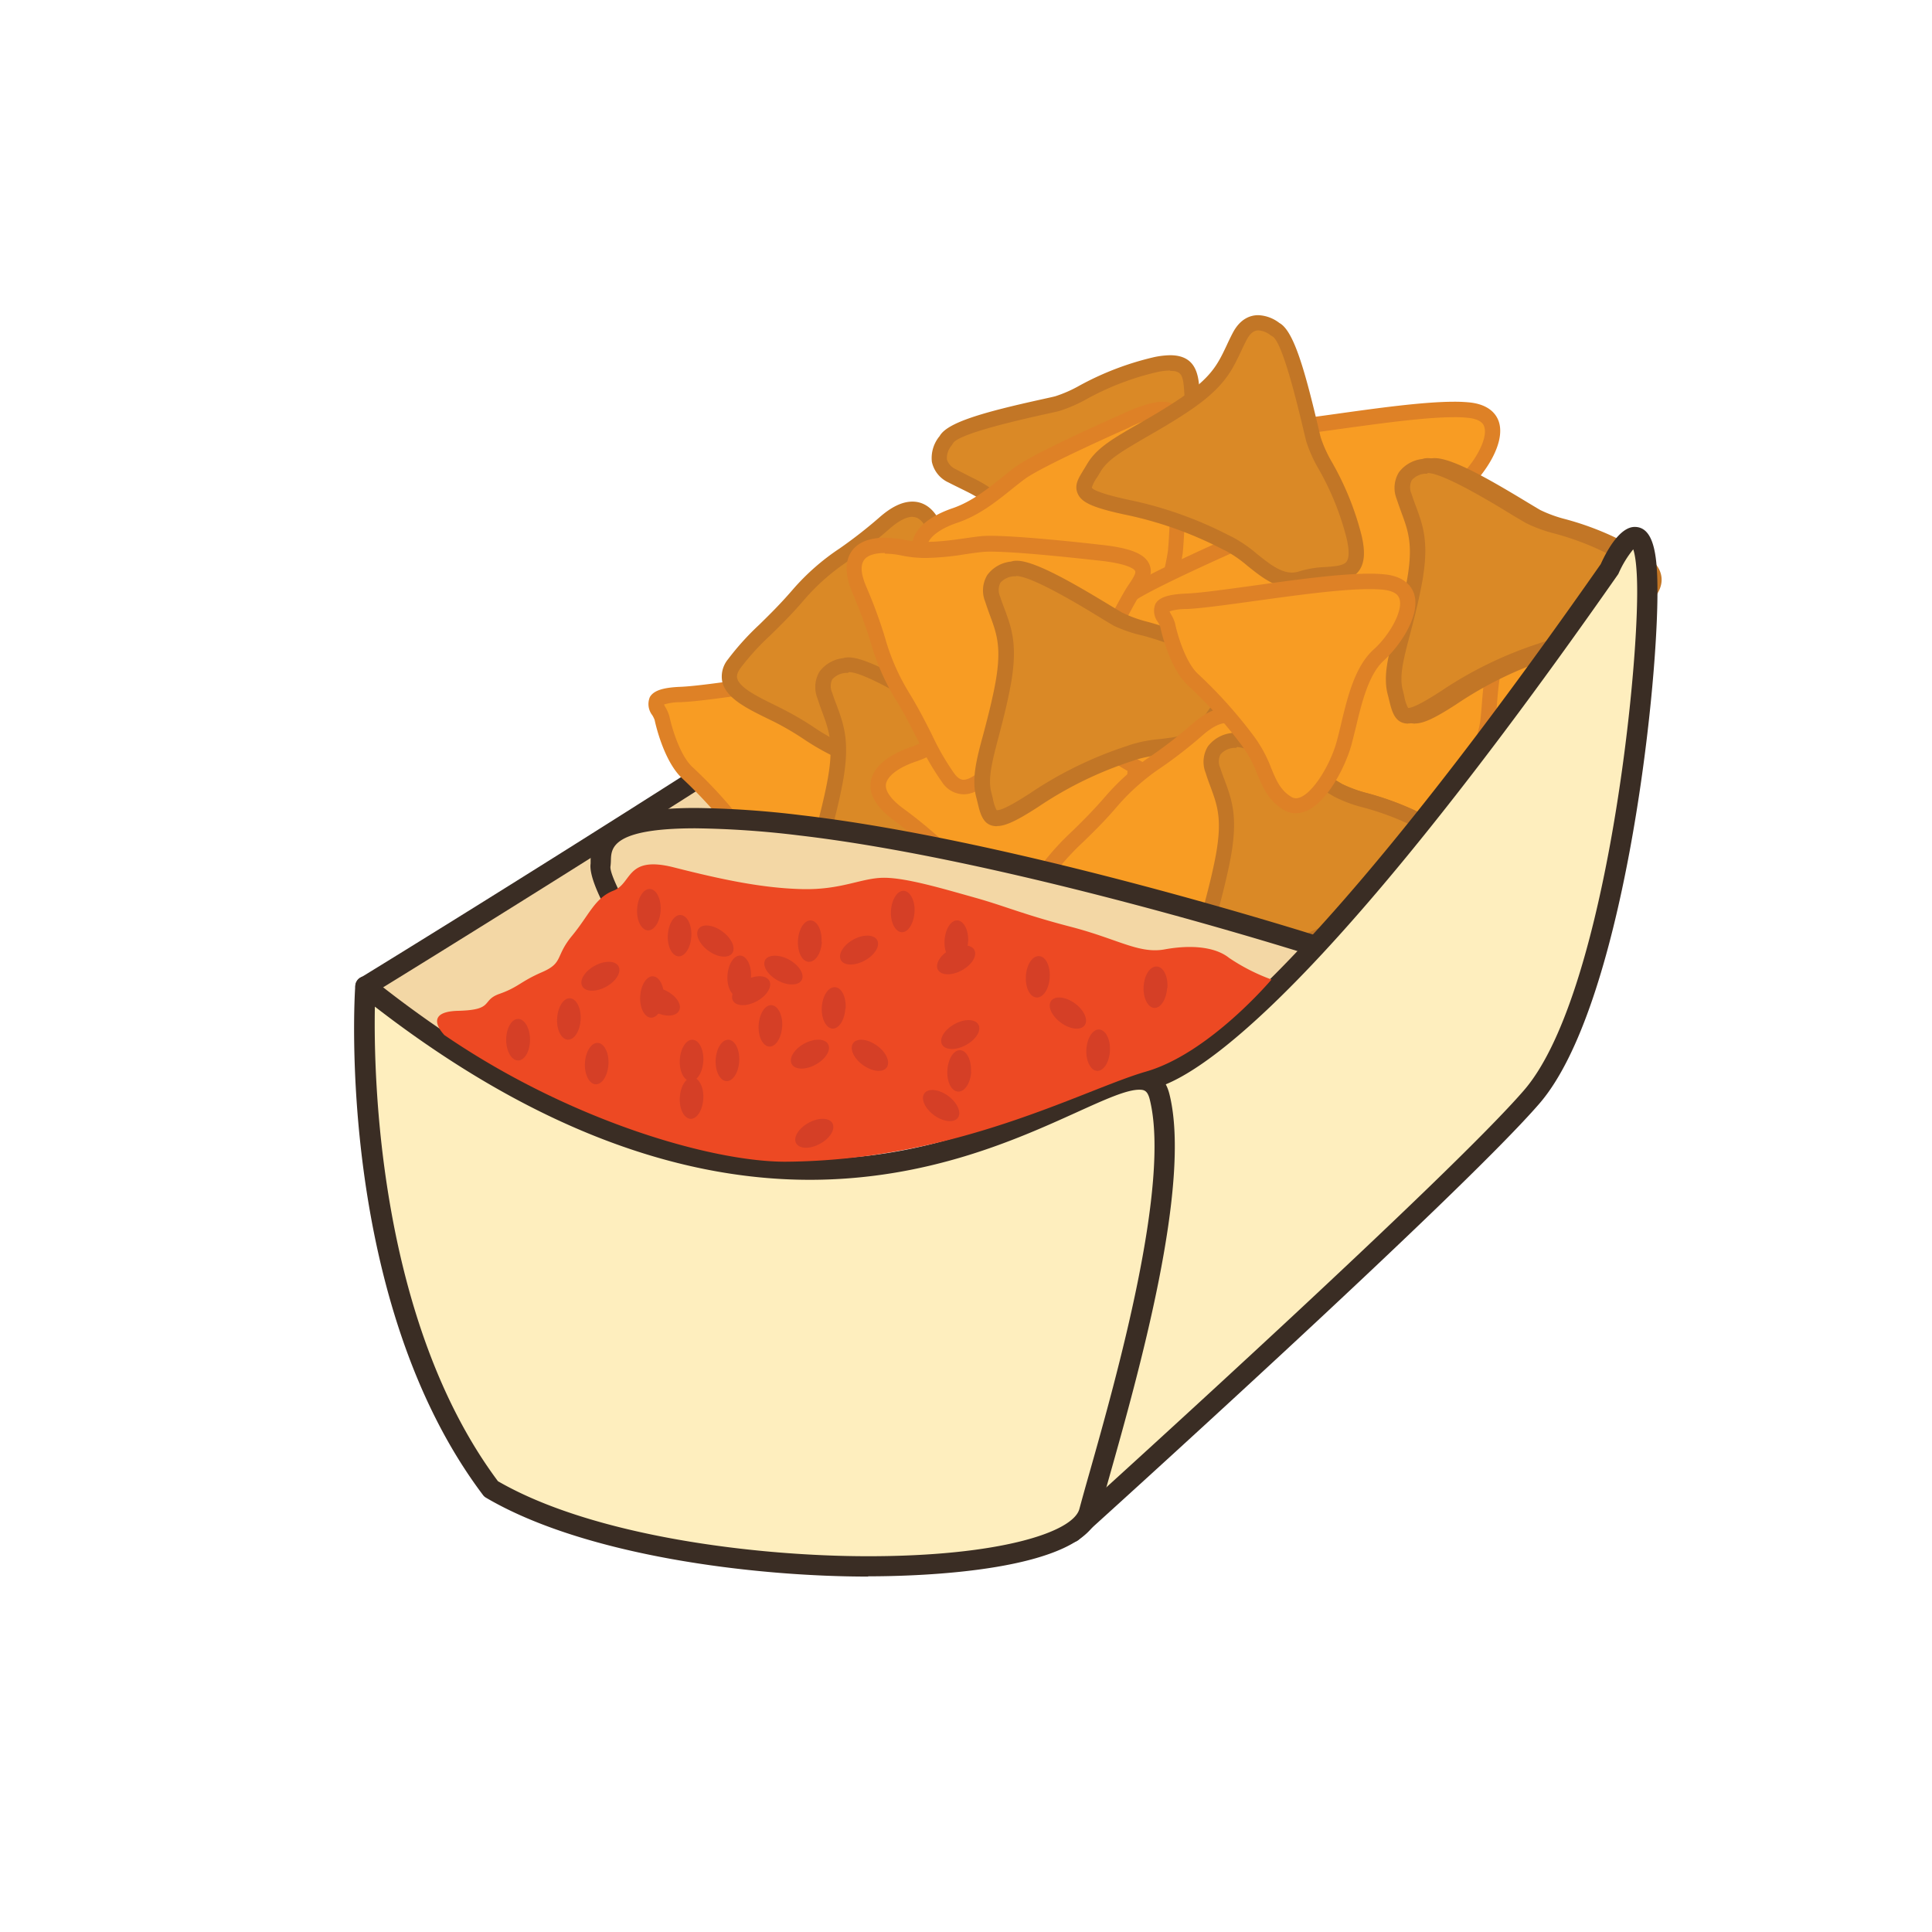 <svg id="nachos" xmlns="http://www.w3.org/2000/svg" viewBox="0 0 300 300"><defs><style>.cls-1{fill:#f3d7a5;}.cls-2{fill:#3a2d24;}.cls-3{fill:#f89c23;}.cls-4{fill:#de8126;}.cls-5{fill:#da8926;}.cls-6{fill:#c27626;}.cls-7{fill:#feeebe;}.cls-8{fill:#ed4923;}.cls-9{fill:#d53f26;}</style></defs><title>nachos</title><path class="cls-1" d="M56.74,153.15S174.22,81,180.85,70.43l1.94,57.36L79.38,198.19Z"/><path class="cls-2" d="M79.38,199.77a1.75,1.75,0,0,1-.4-.05,1.6,1.6,0,0,1-1-.82l-22.63-45a1.57,1.57,0,0,1,.58-2.05c32.59-20,118.32-73.83,123.59-82.22a1.58,1.58,0,0,1,1.75-.68,1.56,1.56,0,0,1,1.16,1.46l2,57.37a1.58,1.58,0,0,1-.69,1.36L80.26,199.5a1.55,1.55,0,0,1-.88.27m-20.58-46L80,195.88,181.19,127,179.4,74.23c-18,16.12-108.28,71.93-120.6,79.51"/><path class="cls-3" d="M102.81,111.55s1.21,6,4,8.5a72.68,72.68,0,0,1,8.46,9.45c3,3.87,2.67,7.58,6.15,9.69s7.58-5,8.77-9.21,2.08-10.8,5.42-13.81,7.79-10.6.82-11.33-24.68,2.74-30.71,3-3.3,2.12-2.89,3.72"/><path class="cls-4" d="M122.73,140.76h0a3.67,3.67,0,0,1-1.94-.56c-2.34-1.42-3.19-3.42-4.08-5.55a18,18,0,0,0-2.39-4.42,70.57,70.57,0,0,0-8.32-9.3c-3-2.72-4.3-8.88-4.35-9.14a4.31,4.31,0,0,0-.36-.73,2.81,2.81,0,0,1-.38-2.82c.58-1,2-1.48,4.74-1.59,2.19-.09,6.12-.64,10.3-1.22,6.29-.88,13.42-1.88,18.2-1.88a23.6,23.6,0,0,1,2.39.11c3,.32,4.13,1.82,4.52,3,1.07,3.28-2.09,8-4.68,10.37-2.37,2.14-3.46,6.68-4.34,10.34-.25,1-.48,2-.73,2.91-.92,3.28-4.36,10.46-8.58,10.46m-19.64-31.38a5.52,5.52,0,0,0,.28.54,5.5,5.5,0,0,1,.58,1.35c.34,1.62,1.6,6.08,3.63,7.91a71.76,71.76,0,0,1,8.61,9.6,20.36,20.36,0,0,1,2.7,5c.81,1.91,1.44,3.42,3.13,4.44a1.26,1.26,0,0,0,.71.22c2.07,0,5.2-4.81,6.3-8.74.24-.86.47-1.82.71-2.82,1-4.18,2.14-8.92,5.06-11.55,2.4-2.16,4.63-6,4-7.88-.1-.29-.38-1.17-2.53-1.39-.6-.06-1.32-.1-2.14-.1-4.61,0-11.66,1-17.88,1.85-4.41.62-8.22,1.15-10.52,1.24a9.09,9.09,0,0,0-2.66.37"/><path class="cls-3" d="M194.48,70.38s1.21,6,4,8.5a71.89,71.89,0,0,1,8.47,9.44c3,3.87,2.67,7.58,6.15,9.7s7.58-5,8.77-9.22S223.93,78,227.27,75s7.79-10.6.82-11.33-24.68,2.75-30.71,3-3.3,2.12-2.9,3.73"/><path class="cls-4" d="M214.41,99.58h0a3.69,3.69,0,0,1-1.95-.55c-2.34-1.43-3.18-3.43-4.07-5.55a18,18,0,0,0-2.4-4.43,69.12,69.12,0,0,0-8.32-9.29c-3-2.73-4.29-8.89-4.34-9.15a4.71,4.71,0,0,0-.36-.73,2.81,2.81,0,0,1-.38-2.82c.58-1,1.95-1.48,4.74-1.59,2.18-.09,6.12-.64,10.29-1.22,6.3-.88,13.43-1.87,18.21-1.87a23.39,23.39,0,0,1,2.38.11c3,.32,4.14,1.81,4.53,3,1.07,3.28-2.1,8-4.68,10.37-2.37,2.14-3.46,6.69-4.34,10.34-.25,1-.48,2-.74,2.91-.92,3.28-4.36,10.46-8.57,10.46M194.77,68.21c.07.16.19.38.27.54a5.61,5.61,0,0,1,.59,1.34c.33,1.62,1.6,6.08,3.63,7.91a72.48,72.48,0,0,1,8.6,9.6,20.43,20.43,0,0,1,2.71,5c.8,1.91,1.43,3.42,3.12,4.44a1.32,1.32,0,0,0,.72.22c2.06,0,5.19-4.81,6.3-8.74.24-.86.47-1.82.71-2.82,1-4.18,2.14-8.92,5.05-11.55,2.41-2.16,4.64-6,4-7.88-.09-.29-.38-1.17-2.52-1.39a19,19,0,0,0-2.14-.1c-4.62,0-11.66,1-17.88,1.85-4.41.62-8.22,1.15-10.53,1.24a8.45,8.45,0,0,0-2.65.38"/><path class="cls-3" d="M207.94,98.57s1.21,6,4,8.5a71.39,71.39,0,0,1,8.47,9.45c3,3.86,2.66,7.57,6.15,9.69s7.58-5,8.76-9.21,2.09-10.81,5.42-13.81,7.8-10.6.83-11.34-24.68,2.75-30.71,3-3.3,2.12-2.9,3.73"/><path class="cls-4" d="M227.86,127.78h0a3.69,3.69,0,0,1-1.94-.56c-2.34-1.42-3.18-3.43-4.07-5.55a18.48,18.48,0,0,0-2.4-4.43,69.75,69.75,0,0,0-8.32-9.29c-3-2.73-4.3-8.88-4.35-9.14a4.48,4.48,0,0,0-.35-.74,2.79,2.79,0,0,1-.38-2.82c.57-1,1.95-1.47,4.74-1.59,2.18-.09,6.12-.63,10.29-1.22,6.29-.87,13.43-1.87,18.21-1.87a23.53,23.53,0,0,1,2.38.11c3,.32,4.14,1.82,4.53,3,1.06,3.29-2.1,8-4.69,10.38-2.37,2.13-3.46,6.68-4.33,10.33-.25,1-.49,2-.74,2.92-.92,3.27-4.36,10.46-8.58,10.46M208.22,96.4c.07.16.19.38.28.54a6,6,0,0,1,.59,1.34c.33,1.62,1.59,6.09,3.62,7.91a71.76,71.76,0,0,1,8.61,9.6,20.29,20.29,0,0,1,2.71,5c.8,1.91,1.43,3.41,3.12,4.44a1.36,1.36,0,0,0,.71.21c2.13,0,5.19-4.78,6.31-8.73.24-.86.47-1.82.71-2.83,1-4.18,2.13-8.91,5.05-11.54,2.4-2.17,4.63-6,4-7.88-.1-.3-.38-1.17-2.52-1.4-.6-.06-1.32-.09-2.14-.09-4.62,0-11.66,1-17.88,1.85-4.42.61-8.23,1.14-10.52,1.24a8.4,8.4,0,0,0-2.67.37"/><path class="cls-3" d="M165,77.9s1.21,6,4,8.5a72,72,0,0,1,8.46,9.45c3,3.86,2.67,7.58,6.15,9.69s7.58-5,8.77-9.21,2.08-10.81,5.42-13.81,7.79-10.6.82-11.33-24.68,2.74-30.71,3-3.3,2.13-2.89,3.73"/><path class="cls-4" d="M184.91,107.11h0a3.72,3.72,0,0,1-1.94-.56c-2.34-1.42-3.18-3.43-4.07-5.55a18.13,18.13,0,0,0-2.4-4.43,69.06,69.06,0,0,0-8.32-9.29c-3-2.73-4.29-8.88-4.34-9.14a4.31,4.31,0,0,0-.36-.73,2.83,2.83,0,0,1-.38-2.83c.57-1,2-1.48,4.74-1.59,2.18-.09,6.13-.64,10.3-1.22,6.29-.87,13.42-1.87,18.2-1.87a23.89,23.89,0,0,1,2.39.11c3,.32,4.13,1.81,4.52,3,1.07,3.28-2.1,8-4.68,10.37-2.38,2.13-3.46,6.68-4.34,10.33-.25,1-.48,2-.73,2.92-.93,3.27-4.36,10.46-8.59,10.46M165.28,75.73c.07.17.19.38.27.54a5.61,5.61,0,0,1,.59,1.34c.33,1.62,1.6,6.09,3.63,7.91a72.48,72.48,0,0,1,8.6,9.6,20.48,20.48,0,0,1,2.71,5c.8,1.9,1.43,3.41,3.12,4.44a1.38,1.38,0,0,0,.71.21c2.08,0,5.2-4.8,6.31-8.73.24-.86.47-1.82.71-2.83,1-4.18,2.14-8.91,5.06-11.54,2.4-2.17,4.63-6,4-7.88-.09-.29-.38-1.17-2.52-1.4-.6-.06-1.32-.09-2.14-.09-4.61,0-11.66,1-17.88,1.85-4.41.61-8.22,1.14-10.52,1.24a8.31,8.31,0,0,0-2.66.37"/><path class="cls-5" d="M154.44,114.5s-2.81-14.22-4.27-17.55-3.81-7-4.25-11.35-2.65-9.6-8.63-4.33-8.95,6-13.28,11-7.4,7.14-10,10.76,2.13,5.67,6.64,7.88,7,4.76,12.32,6.75,14.87,3.13,17.68,4,5.74,1.9,3.8-7.15"/><path class="cls-6" d="M153.12,123.37h0a9.83,9.83,0,0,1-2.61-.52l-.2-.07c-.95-.27-2.82-.61-5-1a81.69,81.69,0,0,1-12.78-3,38.36,38.36,0,0,1-7.71-4,44.58,44.58,0,0,0-4.71-2.75l-.66-.32c-3.42-1.67-6.64-3.24-7.28-5.77a4.2,4.2,0,0,1,.86-3.55A41.51,41.51,0,0,1,117.9,97c1.52-1.49,3.25-3.18,5.22-5.47a35.81,35.81,0,0,1,7.26-6.37,72,72,0,0,0,6.13-4.78c1.9-1.68,3.59-2.49,5.17-2.49,2.91,0,4.93,2.84,5.41,7.59a25.47,25.47,0,0,0,3,8.45c.43.88.85,1.72,1.21,2.55,1.49,3.41,4.23,17.21,4.34,17.79.93,4.35.87,6.76-.19,8.08a2.82,2.82,0,0,1-2.29,1M141.68,80.25c-.66,0-1.83.33-3.61,1.91a73.12,73.12,0,0,1-6.32,4.93,33.39,33.39,0,0,0-6.84,6c-2,2.36-3.8,4.09-5.35,5.62a38.62,38.62,0,0,0-4.6,5.06c-.65.9-.53,1.41-.48,1.58.37,1.47,3.37,2.93,6,4.22l.66.33a49.21,49.21,0,0,1,5,2.87,35.81,35.81,0,0,0,7.26,3.84,80.64,80.64,0,0,0,12.37,2.86c2.33.42,4.17.75,5.24,1.07l.2.06a8,8,0,0,0,1.94.42c.34,0,.41-.09.45-.13.19-.24.73-1.37-.28-6.12,0-.16-2.81-14.15-4.2-17.32-.35-.8-.75-1.61-1.16-2.45-1.33-2.72-2.84-5.79-3.19-9.26-.26-2.52-1.21-5.47-3.06-5.47"/><path class="cls-5" d="M131.18,103.36s-4.49.39-3.13,4.69,3.06,6.24,1.43,14.25-3.77,12.5-2.79,16.2.58,5.49,7.8.8a60.1,60.1,0,0,1,15.42-7.43c3.9-1.38,9.76-.2,11.71-4.3s7.81-6.25,1-10.35-12.29-4.49-15-6-13.91-8.85-16.38-7.81"/><path class="cls-6" d="M128.71,143.31h0c-2.07,0-2.53-1.91-2.93-3.58-.08-.29-.15-.6-.23-.93-.74-2.78,0-5.77,1.14-9.91.51-2,1.1-4.21,1.63-6.83,1.28-6.27.47-8.47-.65-11.51-.25-.67-.5-1.37-.75-2.15a4.67,4.67,0,0,1,.35-4.13,5.3,5.3,0,0,1,3.63-2.07,3,3,0,0,1,.88-.12c2.83,0,8.95,3.57,14.46,6.92.81.49,1.47.89,1.91,1.14a19.62,19.62,0,0,0,3.91,1.41,46.31,46.31,0,0,1,11.15,4.65c2.31,1.39,3.51,2.74,3.75,4.22.3,1.87-1,3.38-2.25,4.85a13.48,13.48,0,0,0-2,2.81c-1.6,3.35-5.22,3.78-8.41,4.16a19.32,19.32,0,0,0-4,.74l-.66.23a58.31,58.31,0,0,0-14.5,7.08c-3.39,2.2-5.13,3-6.43,3m3.07-38.87-.18.07-.32,0a3.1,3.1,0,0,0-2.05,1,2.43,2.43,0,0,0,0,2.09c.23.74.48,1.41.72,2,1.15,3.16,2.15,5.88.74,12.8-.54,2.68-1.14,5-1.67,7-1,3.79-1.71,6.53-1.14,8.71.09.34.17.66.24,1a5.83,5.83,0,0,0,.59,1.77h.05c1.08,0,4.13-2,5.14-2.63a60.32,60.32,0,0,1,15-7.33l.67-.23a21.15,21.15,0,0,1,4.48-.86c3-.35,5.52-.65,6.55-2.83a15.74,15.74,0,0,1,2.36-3.33c1-1.1,1.84-2.14,1.71-2.93-.08-.5-.6-1.35-2.63-2.56a42.26,42.26,0,0,0-10.6-4.41,21.34,21.34,0,0,1-4.41-1.64c-.46-.25-1.14-.67-2-1.17-3.24-2-10.83-6.58-13.23-6.58"/><path class="cls-5" d="M146.87,68.31s-3,3.39,1,5.55,6.53,2.4,10.88,9.3,5.9,11.65,9.17,13.66,4.22,3.56,6.19-4.83a60.4,60.4,0,0,1,6-16c1.88-3.69,6.92-6.88,5.5-11.19s1.33-9.91-6.44-8.16-12,5.25-15,6-16.19,3.22-17.25,5.68"/><path class="cls-6" d="M171,99.58h0a5.71,5.71,0,0,1-2.92-1.25l-.81-.51c-2.45-1.5-3.94-4.21-6-7.95-1-1.79-2.11-3.81-3.53-6.08-3.41-5.4-5.52-6.43-8.43-7.86-.64-.32-1.31-.64-2-1a4.58,4.58,0,0,1-2.61-3.22,5.32,5.32,0,0,1,1.21-4c1.17-2.1,6.7-3.68,15.76-5.68.94-.21,1.7-.37,2.2-.5a20.21,20.21,0,0,0,3.8-1.68,45.66,45.66,0,0,1,11.26-4.33,12.83,12.83,0,0,1,2.77-.36c4.25,0,4.44,3.39,4.58,5.87a13.14,13.14,0,0,0,.47,3.42c1.17,3.53-1.15,6.34-3.2,8.82a20.18,20.18,0,0,0-2.37,3.28l-.32.63a58.54,58.54,0,0,0-5.59,15.13c-1.17,5-2.1,7.32-4.24,7.32m10.67-42.1a10.5,10.5,0,0,0-2.25.3,42.59,42.59,0,0,0-10.7,4.13,22.54,22.54,0,0,1-4.31,1.87c-.51.13-1.3.3-2.26.51-8.83,1.95-13.61,3.46-14.2,4.5l-.19.3a3.1,3.1,0,0,0-.76,2.18,2.46,2.46,0,0,0,1.41,1.55c.68.37,1.32.68,1.93,1,3,1.48,5.62,2.76,9.39,8.73,1.46,2.32,2.59,4.38,3.6,6.2,1.89,3.42,3.26,5.9,5.18,7.08l.85.53a5.83,5.83,0,0,0,1.64.88v0c.21-.11.84-.86,1.94-5.5a60.08,60.08,0,0,1,5.79-15.67l.32-.62a20.83,20.83,0,0,1,2.65-3.71c1.89-2.3,3.53-4.29,2.78-6.57a15.45,15.45,0,0,1-.6-4c-.16-2.94-.38-3.63-2.21-3.63"/><path class="cls-3" d="M168.22,102.44s-13.28,5.86-16.21,8-6,5.27-10.14,6.64-8.78,4.68-2.34,9.37,7.8,7.41,13.65,10.53,8.6,5.66,12.7,7.42,5.07-3.32,6.25-8.2,3.12-7.85,3.9-13.49-.19-15.19,0-18.12.61-6-7.81-2.15"/><path class="cls-4" d="M167.41,145.93h0a5,5,0,0,1-2-.45,40.21,40.21,0,0,1-6.3-3.57c-1.79-1.15-3.82-2.46-6.49-3.88a36.21,36.21,0,0,1-7.8-5.7,72.92,72.92,0,0,0-6-4.93c-2.71-2-3.93-4-3.61-6,.48-3.16,4.55-4.84,6.27-5.41,2.9-1,5.29-2.88,7.6-4.73.76-.61,1.5-1.2,2.22-1.73,3-2.21,15.89-7.9,16.43-8.14,4.82-2.21,7.33-2.47,8.7-1,1,1.06.88,2.68.79,4.11l0,.21c-.07,1,0,2.89.11,5.09a81.55,81.55,0,0,1-.12,13.12,38.44,38.44,0,0,1-2.27,8.4,48.14,48.14,0,0,0-1.66,5.2l-.16.71c-1,4.3-2.08,8.74-5.7,8.74m6.64-44.12a15.09,15.09,0,0,0-5.33,1.71c-.15.06-13.22,5.83-16,7.88-.7.51-1.41,1.08-2.14,1.67-2.36,1.89-5,4-8.33,5.13-2.69.9-4.49,2.25-4.69,3.53s1.34,2.79,2.67,3.76a71.73,71.73,0,0,1,6.19,5.08,33.35,33.35,0,0,0,7.33,5.37c2.76,1.46,4.83,2.81,6.66,4a39.62,39.62,0,0,0,5.94,3.38,2.9,2.9,0,0,0,1.07.26c1.75,0,2.62-3.68,3.39-6.93l.18-.71a47,47,0,0,1,1.73-5.46,35.39,35.39,0,0,0,2.15-7.92,82,82,0,0,0,.1-12.69c-.1-2.37-.18-4.24-.11-5.35l0-.21c0-.86.13-2-.16-2.34a1.05,1.05,0,0,0-.66-.15"/><path class="cls-3" d="M174.67,65.37s-13.27,5.86-16.2,8-6.05,5.27-10.15,6.63-8.78,4.69-2.34,9.37,7.8,7.41,13.66,10.53,8.59,5.66,12.69,7.42,5.08-3.32,6.25-8.19,3.13-7.86,3.91-13.49-.2-15.2,0-18.13.6-6-7.82-2.15"/><path class="cls-4" d="M173.86,108.87h0a5.08,5.08,0,0,1-2-.45,41.5,41.5,0,0,1-6.3-3.57c-1.79-1.16-3.82-2.47-6.48-3.89a35.72,35.72,0,0,1-7.8-5.7,72.92,72.92,0,0,0-6-4.93c-2.72-2-3.94-4-3.63-6,.49-3.16,4.56-4.84,6.29-5.42,2.89-1,5.28-2.88,7.59-4.73.76-.61,1.5-1.2,2.23-1.74,3-2.19,15.88-7.89,16.43-8.13,4.81-2.21,7.32-2.47,8.69-1,1,1.06.89,2.68.79,4.1v.21c-.07,1,0,2.89.11,5.09a83.93,83.93,0,0,1-.12,13.12,38.4,38.4,0,0,1-2.28,8.4,46,46,0,0,0-1.65,5.2l-.17.72c-1,4.29-2.08,8.74-5.7,8.74m6.65-44.13a15.34,15.34,0,0,0-5.34,1.71c-.15.06-13.21,5.84-16,7.88-.7.52-1.42,1.09-2.15,1.68-2.36,1.89-5,4-8.33,5.13-2.69.9-4.49,2.25-4.69,3.53s1.34,2.78,2.67,3.75a73.65,73.65,0,0,1,6.19,5.08,33.19,33.19,0,0,0,7.34,5.37c2.75,1.47,4.83,2.81,6.65,4a39.22,39.22,0,0,0,6,3.38,2.85,2.85,0,0,0,1.06.27c1.75,0,2.63-3.69,3.4-6.94l.17-.71a47.67,47.67,0,0,1,1.73-5.46,35.44,35.44,0,0,0,2.15-7.91,80.93,80.93,0,0,0,.1-12.7c-.1-2.36-.18-4.23-.11-5.35l0-.21c.06-.85.14-2-.16-2.33a1,1,0,0,0-.65-.16"/><path class="cls-3" d="M191.36,84.49s-13.28,5.86-16.2,8-6,5.27-10.15,6.63-8.79,4.68-2.34,9.36,7.8,7.42,13.66,10.54,8.59,5.66,12.68,7.42,5.08-3.32,6.25-8.2,3.13-7.85,3.91-13.48-.19-15.2,0-18.13.61-6-7.81-2.15"/><path class="cls-4" d="M190.55,128h0a5.11,5.11,0,0,1-2-.46,40.66,40.66,0,0,1-6.3-3.57c-1.79-1.15-3.82-2.46-6.48-3.88a35.88,35.88,0,0,1-7.79-5.7,73.32,73.32,0,0,0-6-4.93c-2.71-2-3.93-4-3.62-6,.49-3.16,4.56-4.84,6.28-5.41,2.9-1,5.29-2.88,7.6-4.73.76-.61,1.5-1.21,2.23-1.74,3-2.2,15.87-7.89,16.42-8.13,4.81-2.21,7.32-2.47,8.69-1,1,1.06.89,2.68.79,4.11v.21c-.07,1,0,2.88.11,5.09.17,4.19.4,9.4-.12,13.12a38.74,38.74,0,0,1-2.27,8.39,46.2,46.2,0,0,0-1.66,5.21l-.17.71c-1,4.3-2.08,8.75-5.69,8.75m6.64-44.13a15.12,15.12,0,0,0-5.34,1.71c-.15.06-13.21,5.83-16,7.88-.71.51-1.42,1.08-2.15,1.67-2.36,1.89-5,4-8.33,5.13-2.69.9-4.49,2.26-4.69,3.53s1.34,2.79,2.67,3.76a71.73,71.73,0,0,1,6.19,5.08,33.68,33.68,0,0,0,7.33,5.37c2.76,1.47,4.83,2.81,6.65,4a41,41,0,0,0,5.95,3.38,2.81,2.81,0,0,0,1.07.26c1.74,0,2.62-3.68,3.39-6.93l.17-.72a49.53,49.53,0,0,1,1.73-5.45A36.07,36.07,0,0,0,198,104.6a80.87,80.87,0,0,0,.09-12.69c-.1-2.37-.18-4.23-.1-5.35v-.21c.06-.85.14-2-.15-2.34a1.07,1.07,0,0,0-.66-.15"/><path class="cls-3" d="M170.47,85.73s-14.42-1.66-18-1.29-7.89,1.48-12.11.58-9.94-.41-6.76,6.89,3,10.35,6.44,16,4.55,9.23,7.2,12.82,6-.29,9.53-3.91,6.68-5.18,10.2-9.65,7.53-13.2,9.18-15.63,3.56-4.88-5.65-5.81"/><path class="cls-4" d="M149.61,123.34h0a4.08,4.08,0,0,1-3.34-1.91,40.34,40.34,0,0,1-3.63-6.27c-1-1.9-2-4.06-3.62-6.63a35.62,35.62,0,0,1-3.84-8.85,74.79,74.79,0,0,0-2.68-7.3c-1.25-2.85-1.36-5.11-.32-6.69.94-1.43,2.74-2.19,5.21-2.19a16.17,16.17,0,0,1,3.2.36c2.64.56,5.95.2,8.93-.23,1-.14,1.91-.28,2.81-.37,3.65-.38,17.75,1.23,18.28,1.3,4.73.47,7.07,1.37,7.83,3s-.34,3.19-1.21,4.47l-.12.17c-.56.82-1.46,2.5-2.49,4.45-2,3.7-4.41,8.31-6.74,11.25a37.87,37.87,0,0,1-6.22,6.1,44.62,44.62,0,0,0-4.05,3.65l-.52.53c-2.55,2.66-5,5.16-7.47,5.16M137.38,85.87c-.93,0-2.59.15-3.23,1.12s-.39,2.4.51,4.45A73.63,73.63,0,0,1,137.42,99a33.75,33.75,0,0,0,3.6,8.34c1.64,2.66,2.74,4.87,3.72,6.81a38.75,38.75,0,0,0,3.42,5.93c.62.85,1.12,1,1.45,1,1.51,0,3.77-2.36,5.77-4.43l.51-.55a50.21,50.21,0,0,1,4.25-3.82,35.29,35.29,0,0,0,5.87-5.74,80.58,80.58,0,0,0,6.51-10.89c1.11-2.1,2-3.75,2.62-4.68l.12-.18c.48-.7,1.2-1.76,1-2.13-.09-.19-.78-1.13-5.94-1.65-.15,0-14.3-1.66-17.79-1.3-.87.09-1.77.22-2.71.36a41.67,41.67,0,0,1-6,.57,18.2,18.2,0,0,1-3.72-.36,13.49,13.49,0,0,0-2.71-.31"/><path class="cls-3" d="M225.7,129.33s4.84-13.68,5.29-17.28.32-8,2.14-11.93,2.61-9.6-5.21-8.13-10.75.59-17,2.7-10,2.37-14.1,4.15-1.07,6,1.68,10.17,3.57,7.66,7.13,12.09,11.19,10.29,13.19,12.44,4,4.56,6.92-4.21"/><path class="cls-4" d="M221.59,136.74h0c-1.46,0-2.56-1.19-3.54-2.24l-.14-.16c-.67-.72-2.11-2-3.79-3.42-3.16-2.74-7.1-6.15-9.45-9.08a37.91,37.91,0,0,1-4.55-7.41,46.89,46.89,0,0,0-2.65-4.77l-.41-.62c-2.08-3.17-4.05-6.17-3.3-8.68a4.17,4.17,0,0,1,2.55-2.6,40.87,40.87,0,0,1,6.92-2.14c2.07-.5,4.41-1.08,7.28-2.05A35.77,35.77,0,0,1,220,91.81a68.94,68.94,0,0,0,7.71-1,13.74,13.74,0,0,1,2.51-.25c2.68,0,4,1.12,4.57,2.07,1.57,2.45.31,6-.58,8-1.29,2.78-1.53,5.82-1.77,8.77-.08,1-.16,1.92-.27,2.81-.45,3.69-5.15,17-5.35,17.53-1.65,4.92-3.22,7-5.22,7m8.62-43.81a11.69,11.69,0,0,0-2.07.22,75.72,75.72,0,0,1-7.94,1,33.5,33.5,0,0,0-8.94,1.65c-3,1-5.35,1.58-7.47,2.1a38.66,38.66,0,0,0-6.54,2c-1,.44-1.17.94-1.22,1.11-.44,1.45,1.39,4.24,3,6.7l.41.62a49.89,49.89,0,0,1,2.78,5,35.47,35.47,0,0,0,4.28,7,80.44,80.44,0,0,0,9.16,8.77c1.8,1.56,3.21,2.78,4,3.6l.15.16c.58.63,1.38,1.49,1.8,1.49.12,0,1.21-.16,3-5.43,0-.15,4.81-13.61,5.24-17,.1-.86.18-1.77.25-2.71.24-3,.52-6.42,2-9.57,1.14-2.46,1.42-4.64.74-5.71a2.87,2.87,0,0,0-2.58-1"/><path class="cls-5" d="M191.48,115s-4.49.39-3.12,4.68,3.06,6.24,1.43,14.25-3.78,12.49-2.8,16.2.58,5.48,7.81.79a60.58,60.58,0,0,1,15.41-7.43c3.91-1.37,9.76-.2,11.71-4.3s7.81-6.24,1-10.33-12.3-4.5-15-6.06S194,114,191.48,115"/><path class="cls-6" d="M189,154.92h0c-2.07,0-2.53-1.91-2.94-3.58-.07-.29-.14-.6-.23-.92-.73-2.78.06-5.77,1.15-9.91.52-2,1.11-4.21,1.64-6.83,1.27-6.26.46-8.46-.65-11.5-.25-.67-.51-1.37-.75-2.15a4.64,4.64,0,0,1,.34-4.13,5.36,5.36,0,0,1,3.64-2.07,3,3,0,0,1,.87-.12c2.83,0,8.95,3.56,14.46,6.91.81.49,1.48.9,1.92,1.15a21,21,0,0,0,3.91,1.41,45.46,45.46,0,0,1,11.14,4.65c2.32,1.39,3.5,2.73,3.75,4.21.3,1.87-1,3.38-2.25,4.85a13.42,13.42,0,0,0-2,2.8c-1.6,3.35-5.21,3.78-8.4,4.16a20.26,20.26,0,0,0-4,.74l-.65.23a58.63,58.63,0,0,0-14.51,7.08c-3.39,2.2-5.13,3-6.43,3m3.07-38.85-.17.08-.33,0a3.08,3.08,0,0,0-2.05,1,2.42,2.42,0,0,0-.05,2.09c.24.74.48,1.41.72,2,1.16,3.15,2.16,5.87.75,12.79-.55,2.69-1.15,5-1.67,7-1,3.79-1.73,6.53-1.15,8.7.09.34.17.67.24,1a5.83,5.83,0,0,0,.59,1.77h0c1.09,0,4.14-2,5.14-2.63a60.55,60.55,0,0,1,15-7.33l.64-.23a21.35,21.35,0,0,1,4.49-.85c3-.36,5.51-.66,6.54-2.83a15.84,15.84,0,0,1,2.36-3.33c.95-1.11,1.84-2.15,1.71-2.93-.08-.5-.6-1.34-2.63-2.56a43,43,0,0,0-10.59-4.41,20.82,20.82,0,0,1-4.41-1.63c-.46-.26-1.14-.67-2-1.18-3.24-2-10.82-6.57-13.23-6.57"/><path class="cls-5" d="M157.22,88.36s-4.49.39-3.12,4.68,3.06,6.24,1.43,14.24-3.78,12.49-2.8,16.21.59,5.48,7.81.79A60.88,60.88,0,0,1,176,116.84c3.9-1.36,9.76-.19,11.71-4.29s7.8-6.24,1-10.34-12.29-4.49-15-6-13.92-8.85-16.4-7.8"/><path class="cls-6" d="M154.76,128.29h0c-2.08,0-2.54-1.9-2.94-3.58-.07-.29-.15-.6-.23-.92-.74-2.79,0-5.79,1.14-9.93.52-2,1.11-4.2,1.64-6.81,1.28-6.27.47-8.46-.65-11.5-.25-.68-.5-1.38-.75-2.15a4.6,4.6,0,0,1,.35-4.13A5.24,5.24,0,0,1,157,87.2a2.71,2.71,0,0,1,.88-.13c2.83,0,8.94,3.57,14.45,6.91.82.49,1.49.9,1.93,1.15a20.19,20.19,0,0,0,3.91,1.42,45.26,45.26,0,0,1,11.13,4.65c2.32,1.39,3.51,2.72,3.75,4.2.31,1.88-1,3.39-2.24,4.85a13.37,13.37,0,0,0-2,2.81c-1.6,3.35-5.21,3.78-8.4,4.16a19.43,19.43,0,0,0-4,.74l-.65.23a58.3,58.3,0,0,0-14.51,7.08c-3.39,2.2-5.13,3-6.43,3m3.07-38.85-.17.07-.33,0a3,3,0,0,0-2.05,1,2.48,2.48,0,0,0-.06,2.1c.24.74.49,1.41.72,2,1.16,3.15,2.16,5.87.75,12.79-.54,2.68-1.14,4.94-1.66,6.94-1,3.8-1.73,6.54-1.16,8.72.09.34.17.67.25,1a5.88,5.88,0,0,0,.58,1.77h.06c1.08,0,4.14-2,5.14-2.64a60.24,60.24,0,0,1,15-7.32l.65-.23a21.89,21.89,0,0,1,4.49-.86c2.95-.35,5.51-.65,6.54-2.83a15.08,15.08,0,0,1,2.36-3.32c.94-1.11,1.84-2.15,1.71-2.94-.08-.49-.6-1.34-2.64-2.56a42.85,42.85,0,0,0-10.58-4.4A22,22,0,0,1,173,97.19c-.46-.26-1.15-.68-2-1.19-3.23-2-10.82-6.56-13.22-6.56"/><path class="cls-5" d="M222.2,72.43s-4.49.39-3.12,4.68,3.06,6.24,1.43,14.24-3.78,12.49-2.8,16.2.58,5.49,7.81.8a60.56,60.56,0,0,1,15.42-7.44c3.9-1.36,9.75-.19,11.7-4.29s7.81-6.24,1-10.34-12.29-4.49-15-6-13.92-8.85-16.39-7.8"/><path class="cls-6" d="M219.74,112.36h0c-2.08,0-2.54-1.91-2.94-3.58q-.11-.44-.24-.93c-.73-2.78.06-5.77,1.15-9.91.52-2,1.11-4.21,1.64-6.82,1.27-6.27.47-8.46-.65-11.51-.25-.67-.5-1.37-.75-2.14a4.65,4.65,0,0,1,.34-4.14,5.3,5.3,0,0,1,3.64-2.06,2.65,2.65,0,0,1,.87-.13c2.83,0,8.94,3.57,14.45,6.91.82.49,1.49.9,1.93,1.15a20.45,20.45,0,0,0,3.91,1.42,45.3,45.3,0,0,1,11.14,4.65c2.32,1.39,3.51,2.72,3.74,4.2.31,1.88-1,3.39-2.24,4.85a13.48,13.48,0,0,0-2,2.81c-1.59,3.35-5.21,3.78-8.4,4.16a20,20,0,0,0-4,.74l-.66.23a58.11,58.11,0,0,0-14.5,7.08c-3.39,2.2-5.13,3-6.43,3m3.06-38.85-.17.07-.33,0a3.08,3.08,0,0,0-2,1.05,2.44,2.44,0,0,0-.06,2.1c.24.74.48,1.41.72,2,1.16,3.15,2.16,5.87.75,12.79-.55,2.68-1.14,5-1.67,7-1,3.79-1.72,6.53-1.15,8.71.09.34.17.66.24,1a6,6,0,0,0,.59,1.78h.06c1.08,0,4.13-2,5.14-2.64a60.22,60.22,0,0,1,15-7.32l.65-.23a21.36,21.36,0,0,1,4.49-.86c3-.35,5.51-.65,6.54-2.83a15.42,15.42,0,0,1,2.36-3.32c.95-1.11,1.84-2.15,1.71-2.94-.08-.49-.6-1.34-2.63-2.56a42.66,42.66,0,0,0-10.59-4.4A22,22,0,0,1,238,81.26c-.46-.26-1.14-.68-2-1.19-3.24-2-10.82-6.56-13.23-6.56"/><path class="cls-5" d="M221.13,72.43s-4.5.39-3.13,4.68,3.06,6.24,1.44,14.24-3.78,12.5-2.81,16.21.59,5.48,7.81.79a60.41,60.41,0,0,1,15.42-7.43c3.91-1.37,9.76-.2,11.71-4.3s7.81-6.24,1-10.34-12.29-4.49-15-6-13.92-8.85-16.39-7.8"/><path class="cls-6" d="M218.66,112.36h0c-2.07,0-2.53-1.91-2.94-3.58-.07-.29-.14-.6-.23-.92-.73-2.79,0-5.78,1.14-9.91.53-2,1.12-4.22,1.65-6.83,1.27-6.27.46-8.46-.66-11.51-.24-.67-.5-1.37-.75-2.14a4.63,4.63,0,0,1,.35-4.13,5.28,5.28,0,0,1,3.64-2.07,2.65,2.65,0,0,1,.87-.13c2.83,0,9,3.57,14.46,6.92.81.49,1.48.89,1.92,1.14A20.19,20.19,0,0,0,242,80.62a45.26,45.26,0,0,1,11.13,4.65c2.32,1.39,3.51,2.72,3.75,4.2.31,1.88-1,3.39-2.24,4.85a13.12,13.12,0,0,0-2,2.81c-1.6,3.35-5.21,3.78-8.4,4.16a20.12,20.12,0,0,0-4,.74l-.66.23a58.64,58.64,0,0,0-14.5,7.08c-3.39,2.2-5.13,3-6.43,3m3.07-38.85-.17.07-.33,0a3.08,3.08,0,0,0-2,1,2.45,2.45,0,0,0-.05,2.1c.24.74.48,1.41.71,2,1.16,3.15,2.16,5.87.75,12.79-.54,2.68-1.14,5-1.67,7-1,3.79-1.72,6.53-1.14,8.7.09.34.17.67.24,1a6,6,0,0,0,.59,1.78h0c1.09,0,4.14-2,5.14-2.64a60.75,60.75,0,0,1,15-7.32l.66-.23a21.36,21.36,0,0,1,4.49-.86c2.95-.35,5.51-.65,6.54-2.83a15.08,15.08,0,0,1,2.36-3.32c.95-1.11,1.84-2.15,1.71-2.94-.08-.49-.6-1.34-2.63-2.56a42.56,42.56,0,0,0-10.6-4.4,22.46,22.46,0,0,1-4.41-1.63l-2-1.18c-3.24-2-10.82-6.57-13.23-6.57"/><path class="cls-5" d="M198.05,51.16s-3.43-2.93-5.53,1.06-2.29,6.56-9.13,11-11.56,6.08-13.51,9.38-3.5,4.27,4.92,6.12a61.09,61.09,0,0,1,16.11,5.76c3.71,1.83,7,6.82,11.28,5.33s9.92,1.18,8.05-6.56-5.43-11.91-6.24-15-3.46-16.13-5.95-17.15"/><path class="cls-6" d="M200.6,91.28h0c-2.63,0-4.79-1.73-6.89-3.41a18.88,18.88,0,0,0-3.32-2.31l-.63-.31a58.77,58.77,0,0,0-15.22-5.37c-4.86-1.06-6.61-1.86-7.2-3.25s.19-2.45,1-3.81l.49-.81c1.47-2.48,4.15-4,7.87-6.14,1.77-1,3.78-2.17,6-3.63,5.35-3.48,6.35-5.6,7.74-8.53.3-.65.62-1.33,1-2.05,1.19-2.25,2.8-2.72,3.94-2.72a5.73,5.73,0,0,1,3.28,1.21c2.11,1.14,3.78,6.65,5.92,15.68.22.92.39,1.69.53,2.18a20,20,0,0,0,1.73,3.78A45.25,45.25,0,0,1,211.39,83c.64,2.63.52,4.41-.37,5.63-1.12,1.53-3.11,1.66-5,1.8a13.57,13.57,0,0,0-3.41.53,6.2,6.2,0,0,1-2,.34m-5.18-40c-.27,0-1.08,0-1.85,1.47-.36.69-.66,1.33-.95,1.95-1.43,3-2.67,5.65-8.59,9.5-2.29,1.5-4.33,2.67-6.13,3.7-3.39,2-5.85,3.35-7,5.29-.18.31-.36.59-.52.86a5.47,5.47,0,0,0-.85,1.66c.1.2.87.82,5.52,1.84a60.57,60.57,0,0,1,15.75,5.55l.63.31a21.24,21.24,0,0,1,3.76,2.6c1.85,1.48,3.61,2.88,5.41,2.88a3.61,3.61,0,0,0,1.2-.21,15.88,15.88,0,0,1,4-.65c1.44-.1,2.81-.2,3.28-.84.3-.41.54-1.37,0-3.67A42.9,42.9,0,0,0,204.8,72.9a21.26,21.26,0,0,1-1.94-4.29c-.14-.5-.32-1.28-.55-2.24-2.08-8.79-3.67-13.55-4.72-14.13l-.3-.18a3.41,3.41,0,0,0-1.87-.76"/><path class="cls-3" d="M203.08,146.58s-2.82-14.23-4.27-17.55-3.82-7-4.26-11.35-2.65-9.6-8.63-4.34-8.94,6-13.27,11-7.41,7.14-10,10.76,2.13,5.68,6.64,7.88,7,4.76,12.32,6.76,14.87,3.13,17.69,3.95,5.73,1.91,3.8-7.14"/><path class="cls-4" d="M201.76,155.44h0a9.82,9.82,0,0,1-2.62-.52l-.2-.06c-.94-.28-2.81-.61-5-1a83,83,0,0,1-12.79-3,38.31,38.31,0,0,1-7.71-4.06,44.75,44.75,0,0,0-4.72-2.75l-.65-.31c-3.42-1.67-6.65-3.24-7.29-5.78a4.18,4.18,0,0,1,.86-3.54,41,41,0,0,1,4.87-5.37c1.52-1.49,3.24-3.18,5.21-5.47a36,36,0,0,1,7.26-6.36,68.9,68.9,0,0,0,6.13-4.79c1.91-1.67,3.6-2.49,5.17-2.49,2.91,0,4.93,2.84,5.42,7.6.31,3,1.65,5.78,3,8.44.44.88.85,1.73,1.21,2.55,1.49,3.41,4.23,17.21,4.35,17.8.92,4.34.86,6.76-.2,8.07a2.79,2.79,0,0,1-2.28,1m-11.45-43.11c-.66,0-1.82.33-3.61,1.9a71.17,71.17,0,0,1-6.32,4.93,34,34,0,0,0-6.84,6c-2,2.36-3.79,4.09-5.35,5.61a40.79,40.79,0,0,0-4.6,5.06c-.65.91-.52,1.41-.48,1.58.37,1.47,3.37,2.94,6,4.23l.66.32a48.09,48.09,0,0,1,5,2.88,36.31,36.31,0,0,0,7.26,3.83,82.23,82.23,0,0,0,12.38,2.87c2.33.42,4.16.74,5.23,1.06l.21.06a7.93,7.93,0,0,0,1.94.42c.33,0,.4-.09.44-.14.19-.23.73-1.36-.28-6.11,0-.15-2.81-14.15-4.2-17.32-.34-.79-.75-1.61-1.16-2.46-1.33-2.71-2.83-5.78-3.18-9.24-.26-2.53-1.22-5.47-3.07-5.47"/><path class="cls-5" d="M191.47,115s-4.49.39-3.13,4.68,3.07,6.24,1.44,14.25-3.78,12.49-2.8,16.2.58,5.48,7.81.79a60.58,60.58,0,0,1,15.41-7.43c3.91-1.37,9.76-.2,11.71-4.3s7.8-6.24,1-10.33-12.29-4.5-15-6.06S193.94,114,191.47,115"/><path class="cls-6" d="M189,154.92h0c-2.07,0-2.53-1.9-2.93-3.58-.08-.29-.15-.6-.24-.92-.73-2.78.06-5.77,1.15-9.91.52-2,1.11-4.21,1.64-6.83,1.27-6.26.47-8.46-.65-11.5-.25-.67-.51-1.37-.75-2.15a4.61,4.61,0,0,1,.34-4.13,5.36,5.36,0,0,1,3.64-2.07,3,3,0,0,1,.87-.12c2.83,0,9,3.56,14.46,6.91.81.49,1.48.9,1.92,1.15a21,21,0,0,0,3.91,1.41,45.3,45.3,0,0,1,11.14,4.65c2.31,1.39,3.51,2.73,3.75,4.21.3,1.87-1,3.38-2.25,4.85a13.42,13.42,0,0,0-2,2.8c-1.6,3.35-5.21,3.78-8.4,4.16a20,20,0,0,0-4,.74l-.66.24a58,58,0,0,0-14.51,7.07c-3.38,2.2-5.13,3-6.43,3m3.07-38.85-.17.08-.32,0a3,3,0,0,0-2.05,1,2.38,2.38,0,0,0-.06,2.09c.24.74.49,1.41.72,2,1.15,3.15,2.15,5.87.75,12.79-.55,2.69-1.15,5-1.67,7-1,3.79-1.72,6.53-1.15,8.7.09.34.17.67.24,1a5.83,5.83,0,0,0,.59,1.77H189c1.09,0,4.14-2,5.14-2.63a60.69,60.69,0,0,1,15-7.33l.65-.23a21.35,21.35,0,0,1,4.49-.85c3-.36,5.51-.66,6.55-2.83a15.15,15.15,0,0,1,2.36-3.33c.94-1.11,1.83-2.15,1.7-2.93-.08-.5-.6-1.34-2.63-2.56a43.14,43.14,0,0,0-10.59-4.41,20.82,20.82,0,0,1-4.41-1.63c-.46-.26-1.14-.67-2-1.18-3.24-2-10.82-6.57-13.23-6.57"/><path class="cls-1" d="M99.28,146.91s-6.44-9.87-6-12.6-2.54-10,31-6.14,80.06,18.74,80.06,18.74l-4.74,19.51Z"/><path class="cls-2" d="M199.57,168a1.6,1.6,0,0,1-.3,0L99,148.46a1.56,1.56,0,0,1-1-.69c-2-3.11-6.72-10.69-6.29-13.68,0-.19,0-.4,0-.63.14-4.15,2.21-8,16.29-8a147.41,147.41,0,0,1,16.44,1.13c33.32,3.87,79.89,18.66,80.35,18.81a1.59,1.59,0,0,1,1.06,1.88l-4.74,19.5a1.59,1.59,0,0,1-1.54,1.21m-99.33-22.51,98.16,19.09,4-16.6c-8-2.49-48.57-14.79-78.36-18.25A145.58,145.58,0,0,0,108,128.62c-13,0-13.08,3.1-13.14,4.94a8.81,8.81,0,0,1-.07,1c-.15,1.27,2.64,6.57,5.45,11"/><path class="cls-7" d="M176.92,167.64s14.07,5,73-79.26c0,0,5.86-13.27,5.86,3.51s-5.47,64-18,78.43-71.37,67.58-71.37,67.58l-30.1-25.82Z"/><path class="cls-2" d="M166.45,239.48a1.6,1.6,0,0,1-1-.38l-30.1-25.83a1.54,1.54,0,0,1-.54-1.1,1.6,1.6,0,0,1,.4-1.16l40.58-44.44a1.55,1.55,0,0,1,1.69-.42c1.65,0,17.72-2.24,71.08-78.55,1-2.22,3-5.78,5.28-5.78,3.11,0,3.53,4.84,3.53,10.07,0,16.58-5.45,64.57-18.33,79.47-12.41,14.34-69.1,65.54-71.51,67.71a1.54,1.54,0,0,1-1.05.41m-27.84-27.54,27.81,23.86c7.91-7.16,58.83-53.35,70.2-66.51,12.17-14.07,17.57-61.68,17.57-77.4,0-4.08-.36-5.85-.61-6.59A16.1,16.1,0,0,0,251.35,89a1,1,0,0,1-.15.26c-51.37,73.49-69.22,79.87-73.64,80Z"/><path class="cls-7" d="M56.74,153.15s-3.12,48,19.52,78c26.53,15.61,89.75,15.22,92.87,3.51s14.84-48.78,10.93-64.39S134,214.81,56.74,153.15"/><path class="cls-2" d="M134.81,244.81h0c-17.77,0-44-3.21-59.35-12.25a1.52,1.52,0,0,1-.46-.41C52.27,202,55,155,55.17,153.05a1.58,1.58,0,0,1,2.56-1.13C81.11,170.58,104,180,125.76,180c17.62,0,31.14-6.12,40.08-10.18,4.88-2.21,8.4-3.8,11.06-3.8,1.7,0,3.89.67,4.69,3.88,3.5,14-4.86,43.58-9.35,59.48-.63,2.25-1.18,4.19-1.58,5.7-2.4,9-28,9.69-35.85,9.69M77.32,230c14.87,8.6,40.22,11.65,57.49,11.65,20.25,0,31.83-3.69,32.8-7.35.41-1.52.95-3.47,1.6-5.74,4.1-14.5,12.62-44.67,9.32-57.85-.35-1.39-.89-1.5-1.63-1.5-2,0-5.41,1.56-9.76,3.53-9.19,4.16-23.07,10.45-41.38,10.46-21.72,0-44.43-9-67.55-26.89-.21,10.94.53,48.77,19.11,73.69"/><path class="cls-8" d="M68.94,160.65s-3.51-3.55,2.19-3.69,3.51-1.61,6.44-2.64,3.22-1.9,6.59-3.36,2-2.42,4.68-5.67,3.51-5.86,6.44-7,1.9-5.5,9.37-3.6,13.75,3.22,19.9,3.37,9.22-1.76,12.73-1.76,9.36,1.76,14.05,3.07,7.61,2.64,14.93,4.54,10.6,4.24,14.59,3.51,7.8-.44,10,1.32a30.17,30.17,0,0,0,6.59,3.36s-9.66,11.46-19.47,14.29-29.48,13.84-56.05,14c-11.41,0-33.46-6.34-53-19.72"/><path class="cls-3" d="M181.31,97.08s1.22,6,4,8.5a72,72,0,0,1,8.47,9.45c3,3.86,2.67,7.57,6.15,9.69s7.58-5,8.77-9.21,2.08-10.81,5.41-13.81,7.8-10.6.83-11.33-24.68,2.74-30.71,3-3.3,2.13-2.9,3.73"/><path class="cls-4" d="M201.23,126.29h0a3.69,3.69,0,0,1-1.94-.56c-2.34-1.42-3.18-3.43-4.07-5.55a18.31,18.31,0,0,0-2.4-4.43,69.12,69.12,0,0,0-8.32-9.29c-3-2.73-4.29-8.88-4.34-9.14a5.86,5.86,0,0,0-.36-.73,2.83,2.83,0,0,1-.38-2.83c.57-1,2-1.47,4.74-1.59,2.18-.08,6.12-.64,10.3-1.21,6.29-.88,13.42-1.88,18.2-1.88a23.39,23.39,0,0,1,2.38.11c3,.32,4.14,1.82,4.53,3,1.07,3.28-2.1,8-4.68,10.37-2.38,2.13-3.47,6.68-4.34,10.33-.25,1-.49,2-.74,2.92-.92,3.27-4.36,10.46-8.58,10.46M181.59,94.91c.08.16.19.38.28.54a5.61,5.61,0,0,1,.59,1.34c.33,1.62,1.6,6.09,3.62,7.91a71.76,71.76,0,0,1,8.61,9.6,20.29,20.29,0,0,1,2.71,5c.8,1.91,1.43,3.42,3.12,4.44a1.38,1.38,0,0,0,.71.21c2.14,0,5.2-4.78,6.31-8.73.24-.86.47-1.82.71-2.83,1-4.18,2.14-8.91,5.05-11.54,2.41-2.16,4.63-6,4-7.88-.1-.29-.38-1.17-2.52-1.4-.6-.06-1.32-.09-2.14-.09-4.62,0-11.66,1-17.88,1.85-4.41.61-8.23,1.14-10.52,1.24a8.74,8.74,0,0,0-2.67.37"/><path class="cls-9" d="M82.3,161.45c0,1.77-.82,3.22-1.85,3.22s-1.85-1.45-1.85-3.22.83-3.23,1.85-3.23,1.85,1.45,1.85,3.23"/><path class="cls-9" d="M94.12,153.22c-1.56.85-3.22.82-3.71-.08s.37-2.31,1.93-3.17,3.23-.82,3.71.08-.37,2.32-1.93,3.17"/><path class="cls-9" d="M117.53,155.46c-1.57.86-3.23.82-3.72-.08s.38-2.31,1.94-3.17,3.22-.82,3.71.08-.37,2.32-1.93,3.17"/><path class="cls-9" d="M126.65,165.31c-1.55.86-3.22.82-3.71-.08s.37-2.32,1.93-3.17,3.23-.82,3.72.08-.37,2.32-1.94,3.17"/><path class="cls-9" d="M127.34,177.6c-1.56.86-3.22.82-3.72-.08s.38-2.31,1.94-3.17,3.23-.82,3.71.08-.37,2.32-1.93,3.17"/><path class="cls-9" d="M150,162.27c-1.56.86-3.23.82-3.72-.08s.38-2.31,1.94-3.17,3.22-.82,3.71.09-.37,2.31-1.93,3.16"/><path class="cls-9" d="M149.36,150.67c-1.56.85-3.22.82-3.72-.08s.38-2.32,1.94-3.17,3.22-.82,3.71.08-.37,2.31-1.93,3.17"/><path class="cls-9" d="M134.28,149.15c-1.56.86-3.23.82-3.71-.07s.37-2.32,1.93-3.18,3.22-.81,3.71.08-.37,2.32-1.93,3.17"/><path class="cls-9" d="M102.59,141.37c-.11,1.77-1,3.16-2,3.1s-1.77-1.55-1.66-3.33,1-3.16,2-3.1,1.76,1.55,1.65,3.33"/><path class="cls-9" d="M94.48,165.27c-.11,1.77-1,3.16-2,3.1s-1.76-1.55-1.65-3.33,1-3.16,2-3.1,1.76,1.55,1.65,3.33"/><path class="cls-9" d="M116.62,151.71c-.1,1.77-1,3.16-2,3.1s-1.77-1.56-1.66-3.33,1-3.16,2-3.1,1.76,1.55,1.65,3.33"/><path class="cls-9" d="M121.45,159.41c-.11,1.77-1,3.16-2,3.1s-1.76-1.55-1.65-3.33,1-3.16,2-3.1,1.77,1.55,1.66,3.33"/><path class="cls-9" d="M109.21,170.63c-.11,1.77-1,3.16-2,3.1s-1.76-1.55-1.65-3.32,1-3.17,2-3.11,1.76,1.56,1.65,3.33"/><path class="cls-9" d="M103.06,154.92c-.1,1.78-1,3.16-2,3.1s-1.76-1.55-1.65-3.32,1-3.17,2-3.1,1.77,1.55,1.65,3.32"/><path class="cls-9" d="M90.16,158.34c-.1,1.77-1,3.16-2,3.1s-1.77-1.55-1.65-3.33,1-3.16,2-3.1,1.76,1.56,1.65,3.33"/><path class="cls-9" d="M107.35,145.4c-.11,1.77-1,3.16-2,3.1s-1.76-1.55-1.65-3.33,1-3.16,2-3.09,1.76,1.54,1.65,3.32"/><path class="cls-9" d="M112.17,144.64c1.44,1.05,2.12,2.57,1.52,3.39s-2.27.65-3.7-.4-2.11-2.56-1.51-3.4,2.26-.64,3.69.41"/><path class="cls-9" d="M136.18,162.37c1.43,1,2.11,2.57,1.5,3.4s-2.26.64-3.7-.4-2.1-2.57-1.5-3.4,2.26-.65,3.7.4"/><path class="cls-9" d="M147.23,170.17c1.43,1.06,2.11,2.58,1.51,3.4s-2.27.65-3.7-.4-2.11-2.57-1.5-3.4,2.25-.64,3.69.4"/><path class="cls-9" d="M166.92,155.81c1.43,1.05,2.11,2.57,1.5,3.4s-2.25.65-3.69-.41-2.11-2.56-1.51-3.39,2.26-.65,3.7.4"/><path class="cls-9" d="M103.44,153.84c1.59.8,2.5,2.19,2,3.11s-2.12,1-3.71.2-2.5-2.19-2-3.11,2.12-1,3.71-.2"/><path class="cls-9" d="M109.21,164.78c-.11,1.77-1,3.16-2,3.1s-1.76-1.55-1.65-3.33,1-3.16,2-3.1,1.76,1.55,1.65,3.33"/><path class="cls-9" d="M114.79,164.78c-.11,1.77-1,3.16-2,3.1s-1.76-1.55-1.66-3.33,1-3.16,2-3.1,1.76,1.55,1.65,3.33"/><path class="cls-9" d="M122.5,149c1.57.85,2.45,2.26,2,3.16s-2.15.95-3.71.1-2.44-2.25-2-3.15,2.15-.95,3.71-.11"/><path class="cls-9" d="M127.62,146.25c-.11,1.78-1,3.16-2.05,3.1s-1.76-1.55-1.66-3.33,1-3.16,2-3.1,1.76,1.56,1.66,3.33"/><path class="cls-9" d="M131.26,156.62c-.11,1.77-1,3.17-2,3.1s-1.76-1.55-1.65-3.32,1-3.17,2.05-3.11,1.76,1.56,1.65,3.33"/><path class="cls-9" d="M150.32,146.25c-.11,1.77-1,3.16-2,3.1s-1.76-1.55-1.65-3.33,1-3.16,2-3.1,1.77,1.55,1.66,3.33"/><path class="cls-9" d="M142,141.65c-.11,1.77-1,3.16-2,3.1s-1.76-1.55-1.65-3.33,1-3.16,2-3.09,1.77,1.55,1.66,3.32"/><path class="cls-9" d="M150.81,166.4c-.11,1.77-1,3.16-2.05,3.1s-1.76-1.55-1.65-3.33,1-3.16,2-3.1,1.76,1.56,1.66,3.33"/><path class="cls-9" d="M163,151.79c-.11,1.77-1,3.16-2.05,3.1s-1.76-1.56-1.65-3.33,1-3.16,2.05-3.1,1.76,1.56,1.65,3.33"/><path class="cls-9" d="M181.23,153.41c-.11,1.77-1,3.16-2,3.1s-1.76-1.56-1.65-3.33,1-3.16,2.05-3.1,1.76,1.55,1.65,3.33"/><path class="cls-9" d="M172.35,163.18c-.1,1.78-1,3.17-2,3.11s-1.76-1.56-1.66-3.33,1-3.17,2-3.1,1.77,1.55,1.65,3.32"/></svg>